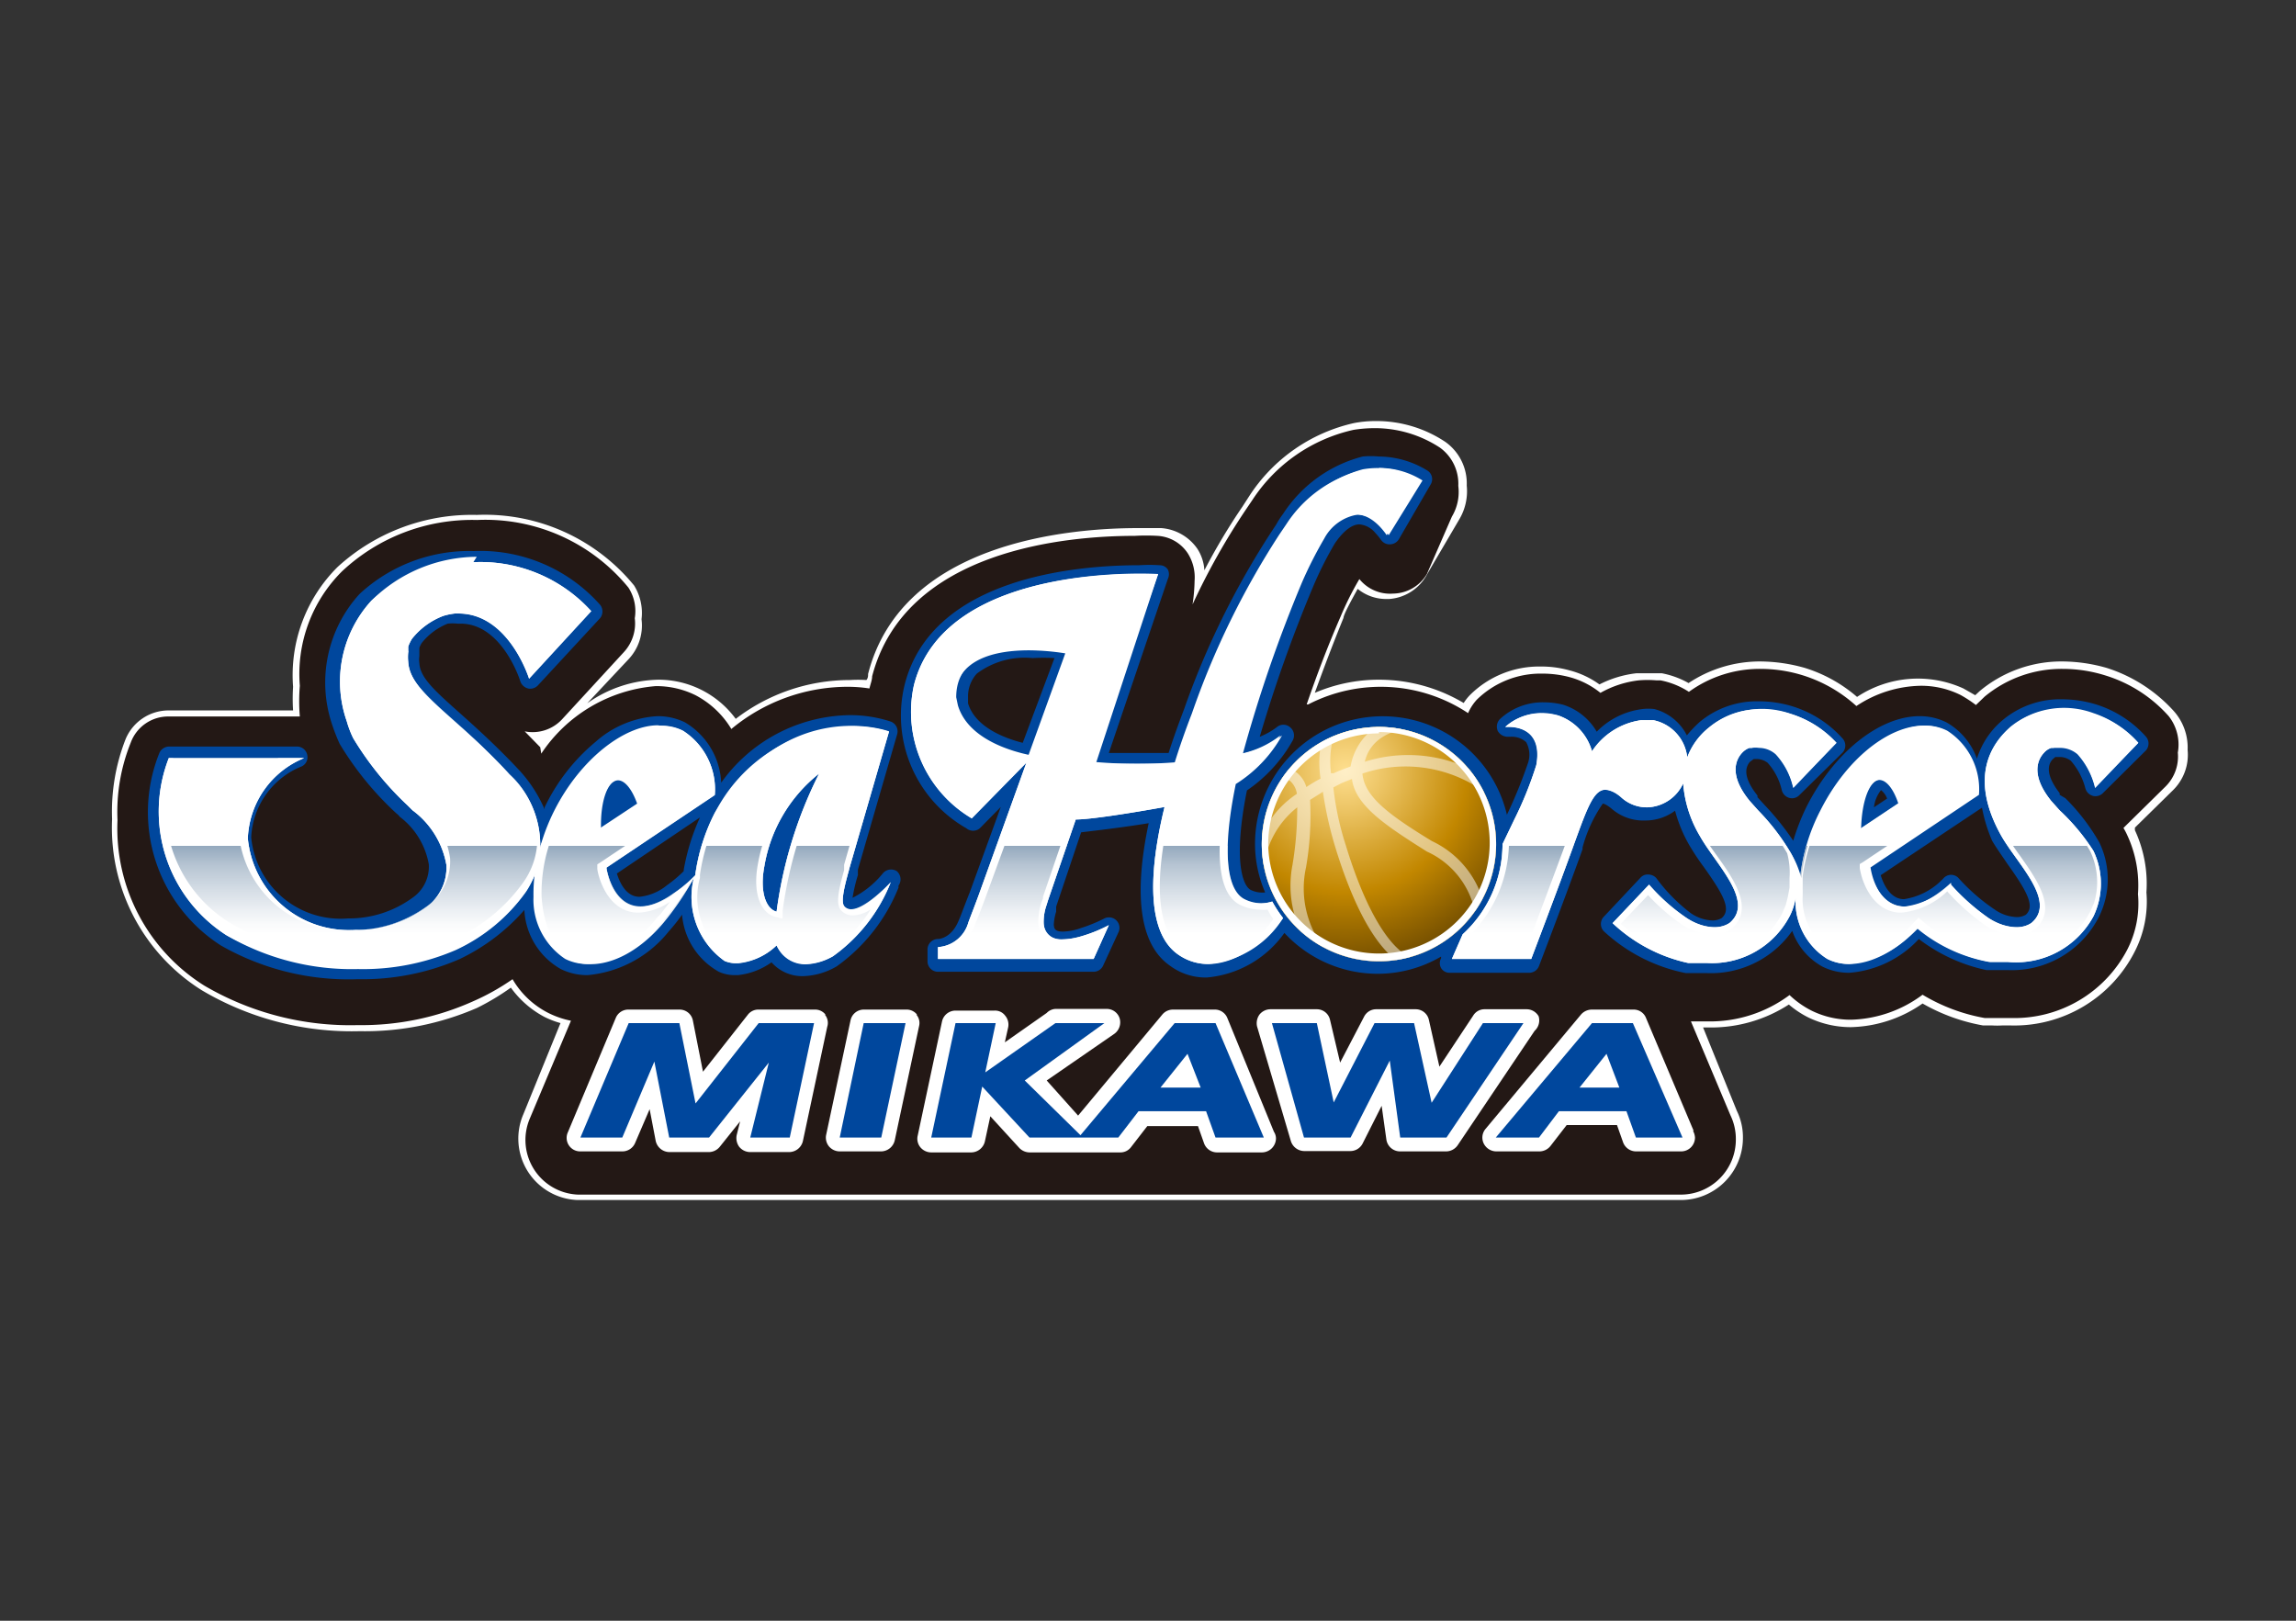 <svg xmlns="http://www.w3.org/2000/svg" xmlns:xlink="http://www.w3.org/1999/xlink" viewBox="0 0 68 48"><rect x="0" y="0" width="68" height="48" fill="#333333" stroke="none"/><defs><style>.cls-1{fill:none;}.cls-2{fill:#fff;}.cls-3{fill:#231815;}.cls-4{fill:#00479d;}.cls-5{fill:url(#新規グラデーションスウォッチ_2);}.cls-6{fill:url(#新規グラデーションスウォッチ_2-2);}.cls-7{fill:url(#新規グラデーションスウォッチ_2-3);}.cls-8{fill:url(#radial-gradient);}.cls-9{opacity:0.5;}.cls-10{clip-path:url(#clip-path);}</style><linearGradient id="新規グラデーションスウォッチ_2" x1="53.16" y1="28.41" x2="53.16" y2="13.77" gradientUnits="userSpaceOnUse"><stop offset="0.05" stop-color="#93a8bd" stop-opacity="0"/><stop offset="0.07" stop-color="#93a8bd" stop-opacity="0.05"/><stop offset="0.1" stop-color="#93a8bd" stop-opacity="0.18"/><stop offset="0.14" stop-color="#93a8bd" stop-opacity="0.39"/><stop offset="0.19" stop-color="#93a8bd" stop-opacity="0.67"/><stop offset="0.23" stop-color="#93a8bd"/><stop offset="0.23" stop-color="#93a8bd" stop-opacity="0"/></linearGradient><linearGradient id="新規グラデーションスウォッチ_2-2" x1="34.49" y1="28.41" x2="34.49" y2="13.77" xlink:href="#新規グラデーションスウォッチ_2"/><linearGradient id="新規グラデーションスウォッチ_2-3" x1="15.51" y1="28.41" x2="15.51" y2="13.77" xlink:href="#新規グラデーションスウォッチ_2"/><radialGradient id="radial-gradient" cx="162.05" cy="37.89" r="5.97" gradientTransform="translate(-112.48 -12.79) scale(0.94 0.94)" gradientUnits="userSpaceOnUse"><stop offset="0" stop-color="#fedf8f"/><stop offset="0.21" stop-color="#ecc464"/><stop offset="0.64" stop-color="#c28700"/><stop offset="1" stop-color="#795200"/></radialGradient><clipPath id="clip-path"><path id="SVGID" class="cls-1" d="M37.37,25a3.47,3.47,0,1,1,3.47,3.47A3.47,3.47,0,0,1,37.37,25Z"/></clipPath></defs><g id="レイヤー_2" data-name="レイヤー 2"><g id="レイヤー_2-2" data-name="レイヤー 2"><rect class="cls-1" width="68" height="48"/><path class="cls-2" d="M64.39,21.07a4.52,4.52,0,0,0-2-1.29,4.85,4.85,0,0,0-1.29-.19,3.78,3.78,0,0,0-2.46.87l-.14.13-.35-.2a3.26,3.26,0,0,0-3.15.25,4.32,4.32,0,0,0-1.55-.86,4.93,4.93,0,0,0-1.3-.19,3.81,3.81,0,0,0-2.14.64,2.6,2.6,0,0,0-.79-.29l-.14,0h-.62a3.21,3.21,0,0,0-1.09.33,2.65,2.65,0,0,0-.9-.42,3.1,3.1,0,0,0-.85-.11,2.9,2.9,0,0,0-2.08.84,1.43,1.43,0,0,0-.19.24,4.91,4.91,0,0,0-2.51-.69,4.79,4.79,0,0,0-1.9.39c.26-.72.54-1.46.85-2.22,0-.09.21-.48.42-.86a1.33,1.33,0,0,0,.86.3h.07A1.38,1.38,0,0,0,42.27,17l.95-1.62a1.63,1.63,0,0,0,.22-1,1.51,1.51,0,0,0-.63-1.29,3.68,3.68,0,0,0-2.07-.62,3.39,3.39,0,0,0-.64.06A5,5,0,0,0,37,14.69L36.8,15a18.5,18.5,0,0,0-1.13,1.89,1.31,1.31,0,0,0-.21-.64,1.43,1.43,0,0,0-1.07-.61s-.27,0-.68,0c-2.06,0-7,.42-8,4.32,0,.06,0,.12-.05.18a4,4,0,0,0-.49,0,5.55,5.55,0,0,0-3.38,1.15,2.84,2.84,0,0,0-2.29-1.16,3.77,3.77,0,0,0-2.11.7l1.22-1.3A1.46,1.46,0,0,0,19,18.34a1.54,1.54,0,0,0-.22-1,5.71,5.71,0,0,0-4.66-2.09A5.89,5.89,0,0,0,10,16.79a4.52,4.52,0,0,0-1.32,3.55,5.45,5.45,0,0,0,0,.7H5a1.38,1.38,0,0,0-1.28.85,5.88,5.88,0,0,0-.4,2.37,5.68,5.68,0,0,0,2.66,5.07,8.71,8.71,0,0,0,4.67,1.21,8.35,8.35,0,0,0,3.48-.69,7.19,7.19,0,0,0,1-.6,2.89,2.89,0,0,0,1,.87,2.68,2.68,0,0,0,.47.18L15.5,33a1.82,1.82,0,0,0,1.6,2.54H49.8a1.84,1.84,0,0,0,1.82-1.84,1.77,1.77,0,0,0-.18-.8l-1-2.47h.17a4.24,4.24,0,0,0,2.37-.68,2.83,2.83,0,0,0,.57.38,2.89,2.89,0,0,0,1.27.29,3.85,3.85,0,0,0,2.12-.7,5.54,5.54,0,0,0,1.79.65H59a2.53,2.53,0,0,0,.3,0h.24a4,4,0,0,0,3.69-2.2,3.24,3.24,0,0,0,.34-1.74,3.77,3.77,0,0,0-.34-1.84.59.59,0,0,1,0-.08l1.14-1.12a1.47,1.47,0,0,0,.42-1.18A1.62,1.62,0,0,0,64.39,21.07Z"/><path class="cls-3" d="M64.23,21.21A4.13,4.13,0,0,0,62.34,20a4.2,4.2,0,0,0-1.24-.19,3.57,3.57,0,0,0-2.32.82l-.26.25a3.64,3.64,0,0,0-.46-.3,2.62,2.62,0,0,0-1.18-.27,3.54,3.54,0,0,0-1.9.6,4.22,4.22,0,0,0-2.83-1.1,3.57,3.57,0,0,0-2.13.68,2.36,2.36,0,0,0-.84-.34l-.12,0h0a3.08,3.08,0,0,0-.53,0h0a3,3,0,0,0-1.13.37,2.47,2.47,0,0,0-.93-.47,3.13,3.13,0,0,0-.8-.1,2.7,2.7,0,0,0-1.93.77,1.45,1.45,0,0,0-.26.4,4.68,4.68,0,0,0-4.73-.26.1.1,0,0,1-.05,0h0c.28-.81.6-1.67,1-2.59a9.23,9.23,0,0,1,.56-1.12,1.17,1.17,0,0,0,1,.43,1.18,1.18,0,0,0,1-.58L43,15.3a1.42,1.42,0,0,0,.19-.91,1.32,1.32,0,0,0-.54-1.13,3.52,3.52,0,0,0-1.95-.58,4.07,4.07,0,0,0-.61.05,4.83,4.83,0,0,0-3,2.08l-.21.31a20.29,20.29,0,0,0-1.56,2.78v0a5.33,5.33,0,0,0,.06-.7,1.33,1.33,0,0,0-.2-.81,1.15,1.15,0,0,0-.9-.52,5.91,5.91,0,0,0-.67,0c-2,0-6.8.4-7.78,4.16,0,.11-.05.23-.08.36a4.23,4.23,0,0,0-.66-.05,5.4,5.4,0,0,0-3.43,1.25,2.7,2.7,0,0,0-1.06-1,2.62,2.62,0,0,0-1.18-.27,4.51,4.51,0,0,0-3.39,2L16,22.13l-.46-.47a1.19,1.19,0,0,0,1.1-.35l1.84-2a1.25,1.25,0,0,0,.32-1,1.28,1.28,0,0,0-.19-.91,5.47,5.47,0,0,0-4.48-2,5.63,5.63,0,0,0-4,1.52,4.29,4.29,0,0,0-1.25,3.39,5.47,5.47,0,0,0,0,.91H5A1.18,1.18,0,0,0,3.87,22a5.48,5.48,0,0,0-.39,2.29,5.49,5.49,0,0,0,2.57,4.9,8.54,8.54,0,0,0,4.55,1.17A8.05,8.05,0,0,0,14,29.66,6.8,6.8,0,0,0,15.18,29a2.57,2.57,0,0,0,1.06,1,2.66,2.66,0,0,0,.67.23l-1.22,2.9a1.62,1.62,0,0,0,1.43,2.25H49.78a1.63,1.63,0,0,0,1.63-1.63,1.61,1.61,0,0,0-.16-.72l-1.17-2.78.27,0h.22A3.94,3.94,0,0,0,53,29.47a2.73,2.73,0,0,0,.65.46,2.62,2.62,0,0,0,1.18.27,3.7,3.7,0,0,0,2.11-.74,5.39,5.39,0,0,0,1.84.69h.14l.13,0,.3,0h.22A3.77,3.77,0,0,0,63,28.13a3,3,0,0,0,.32-1.65A3.53,3.53,0,0,0,63,24.73a2.12,2.12,0,0,0-.11-.21l1.25-1.23a1.25,1.25,0,0,0,.36-1A1.36,1.36,0,0,0,64.23,21.21Z"/><path class="cls-2" d="M45.45,30.53l-2.28,3.39a.42.42,0,0,1-.34.18H41.46a.41.41,0,0,1-.4-.35l-.14-1-.56,1.11a.41.41,0,0,1-.37.23H38.62a.42.42,0,0,1-.39-.3l-1-3.39a.44.44,0,0,1,.07-.35.42.42,0,0,1,.33-.16H39a.4.4,0,0,1,.39.31l.3,1.27.71-1.36a.4.4,0,0,1,.36-.22h1.17a.4.4,0,0,1,.39.32l.31,1.38,1-1.51a.39.39,0,0,1,.34-.19h1.24a.41.41,0,0,1,.36.21A.42.42,0,0,1,45.45,30.53Zm-21-.48a.39.39,0,0,0-.32-.15H22.47a.39.39,0,0,0-.32.15l-1.33,1.69-.3-1.52a.4.4,0,0,0-.4-.32h-1.5a.4.4,0,0,0-.38.24l-1.42,3.39a.4.4,0,0,0,.37.57h1.24a.41.41,0,0,0,.38-.25l.43-1,.18.94a.42.42,0,0,0,.4.33H21a.42.42,0,0,0,.32-.16l.6-.75-.1.4a.44.44,0,0,0,.07.35.42.42,0,0,0,.32.16h1.17a.42.42,0,0,0,.4-.33l.72-3.38A.38.38,0,0,0,24.43,30.05Zm2.71,0a.39.39,0,0,0-.32-.15H25.58a.4.4,0,0,0-.39.32l-.72,3.38a.41.41,0,0,0,.08.35.42.42,0,0,0,.32.15H26.1a.42.42,0,0,0,.4-.33l.72-3.38A.38.38,0,0,0,27.14,30.05Zm9.19.1A.4.4,0,0,0,36,29.9H34.74a.41.41,0,0,0-.31.14l-2.5,3L31,32l2-1.38a.42.42,0,0,0,.16-.46.4.4,0,0,0-.39-.28H31.26A.39.39,0,0,0,31,30l-1.24.87.1-.45a.41.41,0,0,0-.09-.34.37.37,0,0,0-.31-.15H28.3a.41.41,0,0,0-.4.32l-.72,3.38a.4.4,0,0,0,.08.35.42.42,0,0,0,.32.15h1.19a.42.42,0,0,0,.4-.33l.16-.74.86.94a.43.43,0,0,0,.3.13h2.69a.39.39,0,0,0,.32-.16l.48-.62h1.5l.18.51a.41.41,0,0,0,.38.27h1.34a.42.42,0,0,0,.41-.41.36.36,0,0,0-.06-.2Zm13.81,3.34-1.41-3.34a.39.39,0,0,0-.37-.25H47.15a.43.43,0,0,0-.32.14L44,33.43a.4.4,0,0,0-.06.43.42.42,0,0,0,.37.24h1.29a.42.42,0,0,0,.32-.16l.48-.62h1.49l.18.51a.41.41,0,0,0,.39.27h1.33a.41.41,0,0,0,.41-.41A.46.46,0,0,0,50.14,33.49Z"/><path class="cls-4" d="M22.47,30.3h1.64l-.72,3.39H22.22l.55-2.22L21,33.69H19.82l-.44-2.25-.95,2.25H17.19l1.43-3.39h1.5l.48,2.38Zm2.4,3.39H26.1l.72-3.39H25.58ZM36,30.3l1.43,3.39H36l-.28-.78h-2l-.6.78H30.49l-1.4-1.51-.32,1.51H27.58l.72-3.39h1.19l-.31,1.46,2.08-1.46h1.45L30.35,32,32,33.62l2.79-3.32Zm-.44,1.91-.39-1-.8,1Zm8.36-1.91L42.4,32.66l-.52-2.36H40.71L39.5,32.65,39,30.3H37.67l.95,3.39H40l1.16-2.28.31,2.28h1.37l2.28-3.39Zm5.91,3.39H48.45l-.28-.78h-2l-.59.78H44.3l2.85-3.39h1.21Zm-1.87-1.48-.38-1-.8,1Z"/><path class="cls-4" d="M26.56,25.8a.32.32,0,0,0-.4.05l-.05.06a2.74,2.74,0,0,1-.86.68,4.89,4.89,0,0,1,.16-.68,1.23,1.23,0,0,1,0-.16l1.16-4a.31.31,0,0,0-.19-.38,3.86,3.86,0,0,0-1.23-.19,4.75,4.75,0,0,0-3.79,2,2.19,2.19,0,0,0-1.08-1.79,1.84,1.84,0,0,0-.8-.18,3,3,0,0,0-1.84.76,5.72,5.72,0,0,0-1.51,1.94l0,.06a4.08,4.08,0,0,0-.79-1.2c-.66-.7-1.25-1.23-1.72-1.65-.74-.66-1.18-1.05-1.2-1.48a.7.7,0,0,1,0-.21V19.3l0-.05v-.06a.6.6,0,0,1,.08-.16,1.87,1.87,0,0,1,.76-.56,1.35,1.35,0,0,1,.29,0h.09c1.23,0,1.77,1.69,1.77,1.71a.33.33,0,0,0,.23.21.31.31,0,0,0,.29-.09l1.85-2a.32.32,0,0,0,0-.38,4.74,4.74,0,0,0-3.75-1.6,4.78,4.78,0,0,0-3.38,1.27,3.89,3.89,0,0,0-.81,3.88,5.51,5.51,0,0,0,.22.56,9.33,9.33,0,0,0,1.68,2.06l0,0a.47.47,0,0,1,.1.1h0a2.25,2.25,0,0,1,.86,1.41,1.12,1.12,0,0,1-.5,1,3.18,3.18,0,0,1-1.89.6,2.66,2.66,0,0,1-2.87-2.4,2.38,2.38,0,0,1,1.49-2.1.3.3,0,0,0,.17-.34.31.31,0,0,0-.3-.25H5a.32.32,0,0,0-.28.19A4.69,4.69,0,0,0,6.54,28a7.62,7.62,0,0,0,4.06,1,7.22,7.22,0,0,0,3-.59,5.93,5.93,0,0,0,1.93-1.46,2.13,2.13,0,0,0,1.08,1.75,1.76,1.76,0,0,0,.79.18,3.47,3.47,0,0,0,2.41-1.3l0,0a5.25,5.25,0,0,0,.39-.49,2.14,2.14,0,0,0,1.09,1.69,1.12,1.12,0,0,0,.46.1h.1a2.08,2.08,0,0,0,1-.38,1.21,1.21,0,0,0,.93.41,2.08,2.08,0,0,0,1-.29,5.27,5.27,0,0,0,1.83-2.33l0-.06A.32.32,0,0,0,26.56,25.8Zm-6.31,0a3.91,3.91,0,0,1-.5.42,1.53,1.53,0,0,1-.81.34c-.4,0-.59-.43-.67-.69l2.46-1.66A6.43,6.43,0,0,0,20.25,25.76Z"/><path class="cls-4" d="M60.87,22.42h.05l.12,0a.55.55,0,0,1,.29.11,2,2,0,0,1,.43.81.32.32,0,0,0,.22.23.31.31,0,0,0,.3-.08l1.27-1.26a.31.31,0,0,0,0-.42,3.3,3.3,0,0,0-1.48-.95,3.5,3.5,0,0,0-1-.15,2.65,2.65,0,0,0-1.75.61,2.42,2.42,0,0,0-.77,1.15,2,2,0,0,0-.91-1.08,1.76,1.76,0,0,0-.79-.18c-1.19,0-2.54,1.08-3.35,2.69a6.55,6.55,0,0,0-.39,1,8,8,0,0,0-.85-1.06l-.21-.23,0-.05c-.25-.31-.47-.72-.22-1l.11-.08h0l.12,0a.55.55,0,0,1,.29.11,1.8,1.8,0,0,1,.42.81.32.32,0,0,0,.22.23.3.3,0,0,0,.3-.08l1.28-1.26a.31.31,0,0,0,0-.42,3.3,3.3,0,0,0-1.48-.95,3.4,3.4,0,0,0-1-.15,2.64,2.64,0,0,0-1.76.62,3.58,3.58,0,0,0-.37.39A1.51,1.51,0,0,0,49,21h0a1.44,1.44,0,0,0-.36,0h0a2.28,2.28,0,0,0-1.35.67,1.77,1.77,0,0,0-1-.8,2.36,2.36,0,0,0-.58-.07,1.85,1.85,0,0,0-1.29.5.32.32,0,0,0-.06.35.34.34,0,0,0,.31.17h.07a.63.63,0,0,1,.46.16.77.77,0,0,1,.06.6,14.06,14.06,0,0,1-.63,1.55h0a3.78,3.78,0,0,0-7.46.83,3.61,3.61,0,0,0,.3,1.47.78.78,0,0,1-.42-.07c-.24-.11-.54-.86-.12-2.95a4.37,4.37,0,0,0,1.35-1.47.31.31,0,0,0-.07-.4.3.3,0,0,0-.4,0,2.2,2.2,0,0,1-.5.28,42.09,42.09,0,0,1,1.59-4.47,10.82,10.82,0,0,1,.63-1.25c.14-.21.43-.57.73-.57a.69.69,0,0,1,.47.25h0a2.13,2.13,0,0,1,.18.22.3.3,0,0,0,.27.12.31.31,0,0,0,.25-.15l.94-1.62a.3.3,0,0,0-.09-.41,2.77,2.77,0,0,0-1.45-.42,2.42,2.42,0,0,0-.47,0h0a4,4,0,0,0-2.36,1.7,2.47,2.47,0,0,0-.2.31A24.49,24.49,0,0,0,35.07,21c-.17.45-.33.89-.46,1.3l-1,0-.77,0,1.75-5.16a.32.32,0,0,0,0-.27.29.29,0,0,0-.24-.13,4.59,4.59,0,0,0-.61,0c-1.81,0-6.11.34-6.94,3.51a3.84,3.84,0,0,0,1.82,4.28h0a.31.31,0,0,0,.4,0l.62-.63-.92,2.53c-.16.4-.27.71-.33.84-.21.51-.57.54-.61.54a.31.31,0,0,0-.31.31v.35a.31.31,0,0,0,.31.31h4.61a.31.31,0,0,0,.28-.18l.46-1a.31.31,0,0,0-.44-.39,4.6,4.6,0,0,1-.69.28,1.67,1.67,0,0,1-.52.1c-.24,0-.26-.09-.27-.2a1.54,1.54,0,0,1,.07-.39l0-.15h0l.74-2.2c.42-.05,1.2-.14,2-.27-.46,2.18-.25,3.61.63,4.22a1.77,1.77,0,0,0,1.09.35,3.15,3.15,0,0,0,2.3-1.32,3.77,3.77,0,0,0,2.76,1.21,3.72,3.72,0,0,0,1.88-.51l0,.05a.3.3,0,0,0,0,.29.29.29,0,0,0,.26.14h2.35a.31.31,0,0,0,.29-.2s.8-2.09,1.29-3.46l0-.05a4.15,4.15,0,0,1,.6-1.3s.08,0,.26.15h0a1.43,1.43,0,0,0,1,.35,1.47,1.47,0,0,0,.88-.29,4.19,4.19,0,0,0,.41,1,7.22,7.22,0,0,0,.45.68c.59.83.81,1.25.52,1.5h0a.53.53,0,0,1-.28.07,1.2,1.2,0,0,1-.64-.22A5.06,5.06,0,0,1,49.05,26a.33.33,0,0,0-.23-.1.28.28,0,0,0-.23.09L47.5,27.15a.31.31,0,0,0,0,.43,5,5,0,0,0,2.43,1.24h.2l.27,0h.16a2.94,2.94,0,0,0,2.52-1.25,1.94,1.94,0,0,0,.9,1.06,1.76,1.76,0,0,0,.79.18,3.13,3.13,0,0,0,2.06-1,5,5,0,0,0,2,.92h.19l.28,0h.16a2.89,2.89,0,0,0,2.71-1.59,2.5,2.5,0,0,0,0-2.2,6.16,6.16,0,0,0-1-1.3h0L61,23.54l0-.05c-.24-.31-.46-.72-.21-1ZM30.29,22c-.51-.13-1.4-.45-1.62-1.17l0-.2a1,1,0,0,1,.26-.68,2.36,2.36,0,0,1,1.65-.46,6,6,0,0,1,.65,0ZM55.71,23.4a.58.58,0,0,1,.18.25l-.39.26A1,1,0,0,1,55.71,23.4ZM60,27.09h0a.5.5,0,0,1-.28.07,1.2,1.2,0,0,1-.64-.22A5.75,5.75,0,0,1,58,26l0,0,0,0,0,0a.3.3,0,0,0-.43,0,2,2,0,0,1-1.18.63h0c-.41,0-.61-.45-.69-.71l3-2A4.62,4.62,0,0,0,59,24.9c.13.22.29.44.45.68C60.05,26.42,60.27,26.84,60,27.09Z"/><path class="cls-2" d="M44.31,25a3.47,3.47,0,1,0-3.47,3.47A3.47,3.47,0,0,0,44.31,25Z"/><path class="cls-2" d="M25,26.83c-.13-.17.1-.89.17-1.17l1.16-4s-3-1.1-5.16,2.41a5.73,5.73,0,0,0-.58,1.85,3.92,3.92,0,0,1-.63.53c-1.7,1.2-2-.72-2-.76l3.21-2.15a2.06,2.06,0,0,0-.94-1.9c-1.11-.56-2.78.5-3.72,2.37A6,6,0,0,0,16,25.08a2.88,2.88,0,0,0-.91-2.15c-1.72-1.85-2.95-2.43-3-3.33a1.29,1.29,0,0,1,0-.28.09.09,0,0,0,0-.05.08.08,0,0,0,0,0s0,0,0-.06,0,0,0-.06v0a1.23,1.23,0,0,1,.11-.23,2.16,2.16,0,0,1,.93-.68,1.87,1.87,0,0,1,.34-.07h.1c1.5,0,2.1,1.93,2.1,1.93l1.84-2a4.43,4.43,0,0,0-3.49-1.45A4.47,4.47,0,0,0,11,17.79a3.55,3.55,0,0,0-.73,3.57,3,3,0,0,0,.19.5,9.28,9.28,0,0,0,1.62,2l.14.14h0a2.56,2.56,0,0,1,1,1.61,1.43,1.43,0,0,1-.62,1.27,3.53,3.53,0,0,1-2.08.66,3,3,0,0,1-3.18-2.71,2.68,2.68,0,0,1,1.67-2.38H5A4.35,4.35,0,0,0,6.71,27.7a8,8,0,0,0,6.78.42,5.25,5.25,0,0,0,2.09-1.73,4.26,4.26,0,0,0,.29-.54,3.27,3.27,0,0,0,0,.71,2.1,2.1,0,0,0,.94,1.84c.82.41,1.94,0,2.84-1.07h0A8.34,8.34,0,0,0,20.55,26a2.32,2.32,0,0,0,.91,2.46.89.89,0,0,0,.4.06A1.91,1.91,0,0,0,23,28c.53,1,1.67.32,1.67.32a4.9,4.9,0,0,0,1.71-2.19S25.33,27.26,25,26.83Zm-6.64-3.75c.22,0,.43.26.59.69l-1.15.76C17.78,23.72,18,23.1,18.33,23.08ZM23,27c-.31-.08-.51-.58-.36-1.36a4.43,4.43,0,0,1,1.62-2.73A12.8,12.8,0,0,0,23,27Zm38-3-.25-.28h0c-.62-.77-.4-1.23-.21-1.43a.49.49,0,0,1,.21-.14l.06,0a.77.77,0,0,1,.72.16,2.28,2.28,0,0,1,.52,1L63.33,22A3.08,3.08,0,0,0,62,21.12a2.52,2.52,0,0,0-2.45.4C59,22,58.29,23,59.27,24.75c.47.83,1.65,1.94.9,2.58h0c-.1.08-.54.31-1.26-.13a6.36,6.36,0,0,1-1.13-1l0,0h0l0-.05c-2,1.79-2.42-.42-2.42-.46l3.21-2.15a2.06,2.06,0,0,0-.94-1.9c-1.12-.56-2.78.5-3.72,2.37a5.65,5.65,0,0,0-.6,2A2.83,2.83,0,0,0,53,25.2,6.56,6.56,0,0,0,52.07,24l-.25-.28h0c-.63-.77-.41-1.23-.22-1.43a.55.55,0,0,1,.21-.14l.07,0a.75.75,0,0,1,.71.16,2.16,2.16,0,0,1,.52,1L54.39,22a3.08,3.08,0,0,0-1.33-.85,2.52,2.52,0,0,0-2.45.4h0a2.05,2.05,0,0,0-.64.88,1.26,1.26,0,0,0-1-1.1H48.6a2.09,2.09,0,0,0-1.45.92,1.57,1.57,0,0,0-1-1.06,1.63,1.63,0,0,0-1.57.34s1.17-.14.92,1.13a10.91,10.91,0,0,1-.65,1.61L44.5,25a3.62,3.62,0,0,1-1.18,2.67L43,28.4h2.35s.79-2.07,1.29-3.46.68-1.89,1.37-1.33h0a1.12,1.12,0,0,0,.77.3,1.21,1.21,0,0,0,1.07-.71,3.56,3.56,0,0,0,.49,1.55c.46.83,1.64,1.94.89,2.58h0c-.1.08-.54.31-1.26-.13a5.69,5.69,0,0,1-1.13-1l-1.08,1.14A4.73,4.73,0,0,0,50,28.52h.54A2.6,2.6,0,0,0,53,27.14h0a1.81,1.81,0,0,0,.18-.54,2,2,0,0,0,.94,1.8c.77.39,1.81,0,2.69-.91a4.64,4.64,0,0,0,2.14,1h.53A2.62,2.62,0,0,0,62,27.14h0a2.24,2.24,0,0,0,0-1.94A6.2,6.2,0,0,0,61,24Zm-5.32-.91c.22,0,.43.26.58.69l-1.14.76C55.14,23.72,55.37,23.1,55.69,23.08ZM36.83,26.64c-.53-.24-.71-1.34-.28-3.42a4,4,0,0,0,1.37-1.44,2.81,2.81,0,0,1-1.16.54,41.45,41.45,0,0,1,1.75-5.07,12.2,12.2,0,0,1,.66-1.3c.33-.49.95-1.11,1.68-.37h0a2.13,2.13,0,0,1,.22.27l1-1.62a2.42,2.42,0,0,0-1.71-.33h0a3.73,3.73,0,0,0-2.15,1.57l-.21.31a24.33,24.33,0,0,0-2.59,5.3c-.19.49-.37,1-.52,1.49a14.42,14.42,0,0,1-2.42,0L34.3,17S28,16.6,27.07,20.29a3.66,3.66,0,0,0,1.71,3.95l1.62-1.65L29,26.47c-.15.41-.27.71-.32.85a1,1,0,0,1-.9.73v.35h4.61l.45-1a4.34,4.34,0,0,1-.75.31c-1,.3-1.17-.07-1.18-.4a1.48,1.48,0,0,1,.08-.49l.05-.16h0l.82-2.39c.42,0,1.58-.18,2.63-.37-.49,2-.51,3.72.39,4.36S37,28.46,38,27.19a3.74,3.74,0,0,1-.32-.49A1.08,1.08,0,0,1,36.83,26.64Zm-6.34-4.28c-.43-.09-1.81-.43-2.12-1.47l-.05-.24c0-1.88,2.87-1.46,3.29-1.39Z"/><path class="cls-5" d="M61,24l-.25-.28h0c-.62-.77-.4-1.23-.21-1.43a.49.49,0,0,1,.21-.14l.06,0a.77.77,0,0,1,.72.16,2.28,2.28,0,0,1,.52,1L63.33,22A3.08,3.08,0,0,0,62,21.12a2.52,2.52,0,0,0-2.45.4C59,22,58.29,23,59.27,24.75c.47.83,1.65,1.94.9,2.58h0c-.1.08-.54.31-1.26-.13a6.36,6.36,0,0,1-1.13-1l0,0h0l0-.05c-2,1.79-2.42-.42-2.42-.46l3.21-2.15a2.06,2.06,0,0,0-.94-1.9c-1.12-.56-2.78.5-3.72,2.37a5.65,5.65,0,0,0-.6,2A2.83,2.83,0,0,0,53,25.2,6.56,6.56,0,0,0,52.07,24l-.25-.28h0c-.63-.77-.41-1.23-.22-1.43a.55.55,0,0,1,.21-.14l.07,0a.75.75,0,0,1,.71.16,2.16,2.16,0,0,1,.52,1L54.39,22a3.08,3.08,0,0,0-1.33-.85,2.52,2.52,0,0,0-2.45.4h0a2.05,2.05,0,0,0-.64.88,1.26,1.26,0,0,0-1-1.1H48.6a2.09,2.09,0,0,0-1.45.92,1.57,1.57,0,0,0-1-1.06,1.63,1.63,0,0,0-1.57.34s1.17-.14.92,1.13a10.91,10.91,0,0,1-.65,1.61L44.5,25a3.62,3.62,0,0,1-1.18,2.67L43,28.4h2.35s.79-2.07,1.29-3.46.68-1.89,1.37-1.33h0a1.12,1.12,0,0,0,.77.3,1.21,1.21,0,0,0,1.07-.71,3.56,3.56,0,0,0,.49,1.55c.46.83,1.64,1.94.89,2.58h0c-.1.08-.54.31-1.26-.13a5.69,5.69,0,0,1-1.13-1l-1.08,1.14A4.73,4.73,0,0,0,50,28.52h.54A2.6,2.6,0,0,0,53,27.14h0a1.81,1.81,0,0,0,.18-.54,2,2,0,0,0,.94,1.8c.77.39,1.81,0,2.69-.91a4.64,4.64,0,0,0,2.14,1h.53A2.62,2.62,0,0,0,62,27.14h0a2.24,2.24,0,0,0,0-1.94A6.2,6.2,0,0,0,61,24Zm-5.32-.91c.22,0,.43.26.58.69l-1.14.76C55.14,23.72,55.37,23.1,55.69,23.08Z"/><path class="cls-6" d="M40.31,13.9h0a3.73,3.73,0,0,0-2.15,1.57l-.21.31a24.33,24.33,0,0,0-2.59,5.3c-.19.49-.37,1-.52,1.49a14.42,14.42,0,0,1-2.42,0L34.3,17S28,16.6,27.07,20.29a3.66,3.66,0,0,0,1.71,3.95l1.62-1.65L29,26.47c-.15.41-.27.71-.32.85a1,1,0,0,1-.9.73v.35h4.61l.45-1a4.34,4.34,0,0,1-.75.31c-1,.3-1.17-.07-1.18-.4a1.48,1.48,0,0,1,.08-.49l.05-.16h0l.82-2.39c.42,0,1.58-.18,2.63-.37-.49,2-.51,3.72.39,4.36S37,28.46,38,27.19a3.74,3.74,0,0,1-.32-.49,1.08,1.08,0,0,1-.8-.06c-.53-.24-.71-1.34-.28-3.42a4,4,0,0,0,1.37-1.44,2.81,2.81,0,0,1-1.16.54,41.45,41.45,0,0,1,1.75-5.07,12.2,12.2,0,0,1,.66-1.3c.33-.49.95-1.11,1.68-.37h0a2.13,2.13,0,0,1,.22.27l1-1.62A2.42,2.42,0,0,0,40.31,13.9Zm-9.82,8.46c-.43-.09-1.81-.43-2.12-1.47l-.05-.24c0-1.88,2.87-1.46,3.29-1.39Z"/><path class="cls-7" d="M25,26.83c-.13-.17.1-.89.17-1.17l1.16-4s-3-1.1-5.16,2.41a5.73,5.73,0,0,0-.58,1.85,3.92,3.92,0,0,1-.63.53c-1.7,1.2-2-.72-2-.76l3.21-2.15a2.06,2.06,0,0,0-.94-1.9c-1.11-.56-2.78.5-3.72,2.37A6,6,0,0,0,16,25.08a2.88,2.88,0,0,0-.91-2.15c-1.72-1.85-2.95-2.43-3-3.33a1.29,1.29,0,0,1,0-.28.09.09,0,0,0,0-.05.08.08,0,0,0,0,0s0,0,0-.06,0,0,0-.06v0a1.23,1.23,0,0,1,.11-.23,2.16,2.16,0,0,1,.93-.68,1.87,1.87,0,0,1,.34-.07h.1c1.5,0,2.1,1.93,2.1,1.93l1.84-2a4.43,4.43,0,0,0-3.49-1.45A4.47,4.47,0,0,0,11,17.79a3.55,3.55,0,0,0-.73,3.57,3,3,0,0,0,.19.5,9.28,9.28,0,0,0,1.62,2l.14.14h0a2.56,2.56,0,0,1,1,1.61,1.43,1.43,0,0,1-.62,1.27,3.53,3.53,0,0,1-2.08.66,3,3,0,0,1-3.18-2.71,2.68,2.68,0,0,1,1.67-2.38H5A4.35,4.35,0,0,0,6.71,27.7a8,8,0,0,0,6.78.42,5.25,5.25,0,0,0,2.09-1.73,4.26,4.26,0,0,0,.29-.54,3.27,3.27,0,0,0,0,.71,2.1,2.1,0,0,0,.94,1.84c.82.41,1.94,0,2.84-1.07h0A8.34,8.34,0,0,0,20.55,26a2.32,2.32,0,0,0,.91,2.46.89.89,0,0,0,.4.06A1.91,1.91,0,0,0,23,28c.53,1,1.67.32,1.67.32a4.9,4.9,0,0,0,1.71-2.19S25.33,27.26,25,26.83Zm-6.64-3.75c.22,0,.43.26.59.69l-1.15.76C17.78,23.72,18,23.1,18.33,23.08ZM23,27c-.31-.08-.51-.58-.36-1.36a4.43,4.43,0,0,1,1.62-2.73A12.8,12.8,0,0,0,23,27Z"/><path class="cls-8" d="M37.37,25a3.47,3.47,0,1,1,3.47,3.47A3.47,3.47,0,0,1,37.37,25Z"/><g class="cls-9"><g class="cls-10"><path class="cls-2" d="M43.6,23.22a2,2,0,0,1,1,1.69h.31a2.29,2.29,0,0,0-1.11-2,4.27,4.27,0,0,0-3.38-.35c.24-1,1.45-1,1.5-1v-.32A1.76,1.76,0,0,0,40,22.7c-.16.06-.33.12-.5.2l-.08,0a2.83,2.83,0,0,1,.14-1.3h0l-.11-.06-.17-.09a3.24,3.24,0,0,0-.17,1.61,4.23,4.23,0,0,0-.42.25.83.83,0,0,0-.3-.44c-.26-.18-.61-.15-1.09.11l.15.28c.36-.19.61-.23.76-.13a.63.63,0,0,1,.2.38,2.94,2.94,0,0,0-1.31,2.26h.32a2.64,2.64,0,0,1,1-1.86,10.08,10.08,0,0,1-.14,1.7A3.22,3.22,0,0,0,39,28.33l.23-.23a2.9,2.9,0,0,1-.55-2.41,9,9,0,0,0,.12-2l.38-.24a11.09,11.09,0,0,0,.37,1.65c.71,2.32,1.61,3.6,2.51,3.6a1.35,1.35,0,0,0,.28,0l-.09-.31c-.77.23-1.69-1.05-2.39-3.35a8.53,8.53,0,0,1-.37-1.72l.19-.1c.12-.06.24-.1.36-.15.1.79,1,1.38,2.22,2.15a2.51,2.51,0,0,1,1.44,1.87l0,.15.31-.07L44,27a2.84,2.84,0,0,0-1.59-2.09c-1.37-.83-2-1.35-2.06-2A4,4,0,0,1,43.6,23.22Z"/></g></g><path class="cls-2" d="M14.12,16.8a4.49,4.49,0,0,1,3.25,1.25l-1.53,1.63a2.56,2.56,0,0,0-2.14-1.76h-.15a2,2,0,0,0-.38.08,2.43,2.43,0,0,0-1,.77L12,19h0l0,.07h0v.06a.06.06,0,0,0,0,0s0,0,0,0v0a1.62,1.62,0,0,0,0,.32c0,.64.57,1.11,1.37,1.83.47.42,1,.93,1.69,1.62a2.73,2.73,0,0,1,.85,2v.07a2.24,2.24,0,0,1-.41,1.16,5.08,5.08,0,0,1-2,1.66,6.74,6.74,0,0,1-2.81.54,7.2,7.2,0,0,1-3.78-.94,4,4,0,0,1-2-3.26,4.81,4.81,0,0,1,.22-1.67H8.24a2.72,2.72,0,0,0-1.17,2.19,3.16,3.16,0,0,0,3.37,2.9,3.71,3.71,0,0,0,2.19-.7,1.63,1.63,0,0,0,.7-1.43,2.7,2.7,0,0,0-1-1.73h0l-.12-.1,0,0a8.65,8.65,0,0,1-1.59-1.93,4,4,0,0,1-.18-.47,3.39,3.39,0,0,1,.68-3.39,4.27,4.27,0,0,1,3-1.12m0-.19A4.47,4.47,0,0,0,11,17.79a3.55,3.55,0,0,0-.73,3.57,3,3,0,0,0,.19.5,9.28,9.28,0,0,0,1.62,2l.14.14h0a2.56,2.56,0,0,1,1,1.61,1.43,1.43,0,0,1-.62,1.27,3.53,3.53,0,0,1-2.08.66,3,3,0,0,1-3.18-2.71,2.68,2.68,0,0,1,1.67-2.38H5A4.35,4.35,0,0,0,6.71,27.7a7.35,7.35,0,0,0,3.89,1,6.93,6.93,0,0,0,2.89-.56,5.25,5.25,0,0,0,2.09-1.73A2.52,2.52,0,0,0,16,25.08a2.88,2.88,0,0,0-.91-2.15c-1.72-1.85-2.95-2.43-3-3.33a1.29,1.29,0,0,1,0-.28.09.09,0,0,0,0-.05.08.08,0,0,0,0,0s0,0,0-.06,0,0,0-.06v0a1.23,1.23,0,0,1,.11-.23,2.16,2.16,0,0,1,.93-.68,1.87,1.87,0,0,1,.34-.07h.13c1.48,0,2.07,1.93,2.07,1.93l1.84-2a4.43,4.43,0,0,0-3.49-1.45Z"/><path class="cls-2" d="M19.52,21.67a1.22,1.22,0,0,1,.57.13,1.83,1.83,0,0,1,.83,1.64L17.8,25.53l-.11.07,0,.12c0,.13.26,1.31,1.22,1.31a1.82,1.82,0,0,0,.93-.32l-.28.37-.12.12a3,3,0,0,1-2,1.16,1.18,1.18,0,0,1-.56-.13c-.51-.25-.78-.8-.84-1.68a4.64,4.64,0,0,1,.19-1.42,6.16,6.16,0,0,1,.41-1.05c.71-1.42,1.91-2.41,2.9-2.41m-1.94,3.22.3-.2L19,23.92l.12-.08-.05-.14c-.18-.52-.44-.81-.74-.81h0c-.53,0-.73.91-.73,1.64v.36m7.61-3.22a3.38,3.38,0,0,1,.88.11L25,25.61c0,.05,0,.1,0,.16-.18.65-.24,1-.1,1.18a.46.46,0,0,0,.37.16,1,1,0,0,0,.52-.18,4,4,0,0,1-1.17,1.22,1.6,1.6,0,0,1-.71.21.74.74,0,0,1-.69-.45L23,27.68l-.18.18a1.7,1.7,0,0,1-1,.48h-.06a.63.63,0,0,1-.25-.05A2.14,2.14,0,0,1,20.73,26v-.09a5.83,5.83,0,0,1,.56-1.78,4.51,4.51,0,0,1,3.89-2.48m-2,5.54,0-.22a12.48,12.48,0,0,1,1.25-4l.36-.72-.64.48a4.67,4.67,0,0,0-1.7,2.84c-.18.95.12,1.48.5,1.58l.21.06m-3.67-5.73c-1,0-2.3,1-3.07,2.52A6,6,0,0,0,16,25.08a5,5,0,0,0-.2,1.48,2.1,2.1,0,0,0,.94,1.84,1.44,1.44,0,0,0,.65.15,3.15,3.15,0,0,0,2.19-1.22h0A8.34,8.34,0,0,0,20.55,26a2.32,2.32,0,0,0,.91,2.46.87.87,0,0,0,.33.07h.07A1.91,1.91,0,0,0,23,28a.92.92,0,0,0,.86.56,1.72,1.72,0,0,0,.81-.24,4.9,4.9,0,0,0,1.71-2.19s-.72.81-1.16.81a.27.27,0,0,1-.22-.1c-.13-.17.1-.89.17-1.17l1.16-4a3.55,3.55,0,0,0-1.11-.16,4.69,4.69,0,0,0-4.05,2.57,5.73,5.73,0,0,0-.58,1.85,3.92,3.92,0,0,1-.63.53,1.72,1.72,0,0,1-1,.4c-.84,0-1-1.13-1-1.16l3.21-2.15a2.06,2.06,0,0,0-.94-1.9,1.44,1.44,0,0,0-.65-.15ZM23,27c-.31-.08-.51-.58-.36-1.36a4.43,4.43,0,0,1,1.62-2.73A12.8,12.8,0,0,0,23,27Zm-5.26-2.44c0-.81.24-1.43.56-1.45h0c.21,0,.42.27.57.69l-1.15.76Z"/><path class="cls-2" d="M61.1,21.17a2.88,2.88,0,0,1,.85.13,2.8,2.8,0,0,1,1.12.67l-.93.91a2.06,2.06,0,0,0-.48-.76,1,1,0,0,0-.62-.23.9.9,0,0,0-.28,0h0l0,0h0a.91.91,0,0,0-.27.18,1.08,1.08,0,0,0,0,1.37h0l.26.31.26.29a5.92,5.92,0,0,1,.89,1.16,2.13,2.13,0,0,1,.12,1.54l-.11.25a2.39,2.39,0,0,1-2.26,1.3H59.4l-.27,0H59a4.56,4.56,0,0,1-2.05-1l-.13-.11-.12.12a2.85,2.85,0,0,1-1.91,1,1.25,1.25,0,0,1-.57-.13,1.83,1.83,0,0,1-.83-1.64v-.28l0-.3A5.54,5.54,0,0,1,54,24.08c.71-1.42,1.9-2.41,2.9-2.41a1.25,1.25,0,0,1,.57.13,1.83,1.83,0,0,1,.83,1.64l-3.12,2.09-.1.06v.12c.07.46.42,1.32,1.23,1.32a2.29,2.29,0,0,0,1.36-.63,6.73,6.73,0,0,0,1.12,1,1.79,1.79,0,0,0,.91.29,1,1,0,0,0,.56-.16h0l0,0c.7-.59.07-1.47-.43-2.18-.16-.22-.31-.44-.42-.63-.88-1.59-.36-2.51.23-3h0a2.24,2.24,0,0,1,1.42-.48m-6.16,3.72.3-.2,1.14-.77.12-.08,0-.13c-.18-.53-.45-.82-.74-.82h0c-.53,0-.73.91-.74,1.64v.36m-2.79-3.72a2.83,2.83,0,0,1,.85.13,2.8,2.8,0,0,1,1.12.67l-.92.91a2.19,2.19,0,0,0-.48-.76,1.05,1.05,0,0,0-.62-.23.86.86,0,0,0-.28,0h0l-.06,0a.85.85,0,0,0-.27.18,1.08,1.08,0,0,0,0,1.37h0l.25.31.26.28a5.81,5.81,0,0,1,.89,1.17A2.22,2.22,0,0,1,53,26l0,.29-.05.27-.06.24-.11.26a2.44,2.44,0,0,1-2.27,1.3h-.12l-.26,0H50a4.52,4.52,0,0,1-2-1l.81-.85a5.9,5.9,0,0,0,1,.87,1.76,1.76,0,0,0,.9.29,1,1,0,0,0,.57-.16h0c.69-.59.07-1.47-.44-2.18-.16-.22-.31-.44-.42-.63A3.41,3.41,0,0,1,50,23.2v-.4l.12-.33a2,2,0,0,1,.59-.81l.09-.08a2.27,2.27,0,0,1,1.33-.41m-6.53.11a1.76,1.76,0,0,1,.45.07,1.39,1.39,0,0,1,.9.93l.11.33.22-.28a2,2,0,0,1,1.32-.85h.29a1.07,1.07,0,0,1,.87.94l0,.37-.16.32a1,1,0,0,1-.9.6,1,1,0,0,1-.65-.25l-.31-.27v.07a.6.6,0,0,0-.27-.07c-.47,0-.67.55-1.06,1.63l0,.05c-.43,1.17-1.07,2.87-1.25,3.34H43.27l.21-.46A3.92,3.92,0,0,0,44.69,25l.3-.69a10.83,10.83,0,0,0,.67-1.66,1.18,1.18,0,0,0-.17-1,1,1,0,0,0-.4-.27,1.56,1.56,0,0,1,.53-.1M61.1,21a2.31,2.31,0,0,0-1.55.54C59,22,58.29,23,59.27,24.75c.47.83,1.65,1.94.9,2.58h0a.76.76,0,0,1-.45.13,1.56,1.56,0,0,1-.81-.26,6.36,6.36,0,0,1-1.13-1l0,0h0l0-.05a2.29,2.29,0,0,1-1.38.7c-.84,0-1-1.13-1-1.16l3.21-2.15a2.06,2.06,0,0,0-.94-1.9,1.44,1.44,0,0,0-.65-.15c-1,0-2.3,1-3.07,2.52a5.65,5.65,0,0,0-.6,2A2.83,2.83,0,0,0,53,25.2,6.56,6.56,0,0,0,52.07,24l-.25-.28h0c-.63-.77-.41-1.23-.22-1.43a.55.55,0,0,1,.21-.14l.07,0a.83.83,0,0,1,.22,0,.75.75,0,0,1,.49.19,2.16,2.16,0,0,1,.52,1L54.39,22a3.08,3.08,0,0,0-1.33-.85,3.21,3.21,0,0,0-.91-.14,2.27,2.27,0,0,0-1.54.54h0a2.05,2.05,0,0,0-.64.88,1.26,1.26,0,0,0-1-1.1H48.6a2.09,2.09,0,0,0-1.45.92,1.57,1.57,0,0,0-1-1.06,2.34,2.34,0,0,0-.5-.06,1.54,1.54,0,0,0-1.07.4h.1c.27,0,1,.09.82,1.13a10.91,10.91,0,0,1-.65,1.61L44.5,25a3.62,3.62,0,0,1-1.18,2.67L43,28.4h2.35s.79-2.07,1.29-3.46c.37-1,.56-1.55.91-1.55a.82.82,0,0,1,.46.22h0a1.12,1.12,0,0,0,.77.3,1.21,1.21,0,0,0,1.07-.71,3.56,3.56,0,0,0,.49,1.55c.46.83,1.64,1.94.89,2.58h0a.8.8,0,0,1-.46.13,1.53,1.53,0,0,1-.8-.26,5.69,5.69,0,0,1-1.13-1l-1.08,1.14A4.73,4.73,0,0,0,50,28.52h.56A2.6,2.6,0,0,0,53,27.14h0a1.81,1.81,0,0,0,.18-.54,2,2,0,0,0,.94,1.8,1.44,1.44,0,0,0,.65.15,3,3,0,0,0,2-1.06,4.64,4.64,0,0,0,2.14,1h.56A2.6,2.6,0,0,0,62,27.14h0a2.24,2.24,0,0,0,0-1.94A6.2,6.2,0,0,0,61,24l-.25-.28h0c-.62-.77-.4-1.23-.21-1.43a.49.49,0,0,1,.21-.14l.06,0,.22,0a.79.79,0,0,1,.5.19,2.28,2.28,0,0,1,.52,1L63.33,22a3,3,0,0,0-2.23-1Zm-6,3.55c0-.81.24-1.43.56-1.45h0c.21,0,.42.27.56.69l-1.14.76Z"/><path class="cls-2" d="M40.84,21.68A3.28,3.28,0,1,1,37.56,25a3.29,3.29,0,0,1,3.28-3.28m0-.19A3.47,3.47,0,1,0,44.31,25a3.47,3.47,0,0,0-3.47-3.47Z"/><path class="cls-2" d="M40.74,14.05a2.28,2.28,0,0,1,1,.25l-.71,1.22a.23.23,0,0,0-.07-.07h0a1.15,1.15,0,0,0-.81-.39,1.48,1.48,0,0,0-1.15.79h0a12.43,12.43,0,0,0-.67,1.33,40.59,40.59,0,0,0-1.76,5.09l-.08.31.31-.08.48-.15a3.52,3.52,0,0,1-.84.71l-.07.05v.08c-.43,2.06-.3,3.31.38,3.62a1.38,1.38,0,0,0,.55.13,1,1,0,0,0,.24,0,2.61,2.61,0,0,0,.17.28,2.67,2.67,0,0,1-1.93,1.17A1.37,1.37,0,0,1,35,28.1c-.74-.53-.85-2-.32-4.16l.07-.28-.29.05c-1.08.2-2.27.33-2.61.37H31.7l0,.11-.81,2.37v.05l-.05.13h0a2.1,2.1,0,0,0-.09.54h0a.68.68,0,0,0,.76.69,2.32,2.32,0,0,0,.67-.12l.32-.11-.2.45H28a1.27,1.27,0,0,0,.88-.82c.06-.14.18-.44.33-.85l1.42-3.88.29-.82h0l.92-2.52.08-.22-.22,0a6.52,6.52,0,0,0-1.11-.1,2.76,2.76,0,0,0-2,.61,1.4,1.4,0,0,0-.4,1.06v0l.05.24h0a2.67,2.67,0,0,0,2,1.55L28.76,24a3.29,3.29,0,0,1-1.5-3.66,3.92,3.92,0,0,1,2.89-2.64,12.07,12.07,0,0,1,3.56-.5H34l-1.8,5.3-.08.23.24,0c.24,0,.65.05,1.21.05.4,0,.82,0,1.24,0H35l0-.12c.14-.47.32-1,.51-1.49a24.64,24.64,0,0,1,2.57-5.25h0l.2-.3h0a3.57,3.57,0,0,1,2-1.48h0a1.75,1.75,0,0,1,.4,0m0-.19a2.15,2.15,0,0,0-.43,0h0a3.73,3.73,0,0,0-2.15,1.57l-.21.31a24.33,24.33,0,0,0-2.59,5.3c-.19.49-.37,1-.52,1.49-.47,0-.88,0-1.23,0-.59,0-1,0-1.19-.05L34.3,17h-.59c-1.58,0-5.86.28-6.64,3.28a3.66,3.66,0,0,0,1.71,3.95l1.62-1.65L29,26.47c-.15.41-.27.71-.32.85a1,1,0,0,1-.9.73v.35h4.61l.45-1a4.34,4.34,0,0,1-.75.31,2,2,0,0,1-.61.11.5.5,0,0,1-.57-.51,1.48,1.48,0,0,1,.08-.49l.05-.16h0l.82-2.39c.42,0,1.58-.18,2.63-.37-.49,2-.51,3.72.39,4.36a1.55,1.55,0,0,0,.92.29A2.9,2.9,0,0,0,38,27.19a3.74,3.74,0,0,1-.32-.49,1.14,1.14,0,0,1-.33.05,1.1,1.1,0,0,1-.47-.11c-.53-.24-.71-1.34-.28-3.42a4,4,0,0,0,1.37-1.44,2.81,2.81,0,0,1-1.16.54,41.45,41.45,0,0,1,1.75-5.07,12.2,12.2,0,0,1,.66-1.3,1.36,1.36,0,0,1,1-.71,1,1,0,0,1,.69.34h0a2.13,2.13,0,0,1,.22.27l1-1.62a2.39,2.39,0,0,0-1.28-.37Zm-10.25,8.5c-.43-.09-1.81-.43-2.12-1.47l-.05-.24c0-1.24,1.24-1.48,2.22-1.48a7.2,7.2,0,0,1,1.07.09l-1.12,3.1Z"/></g></g></svg>